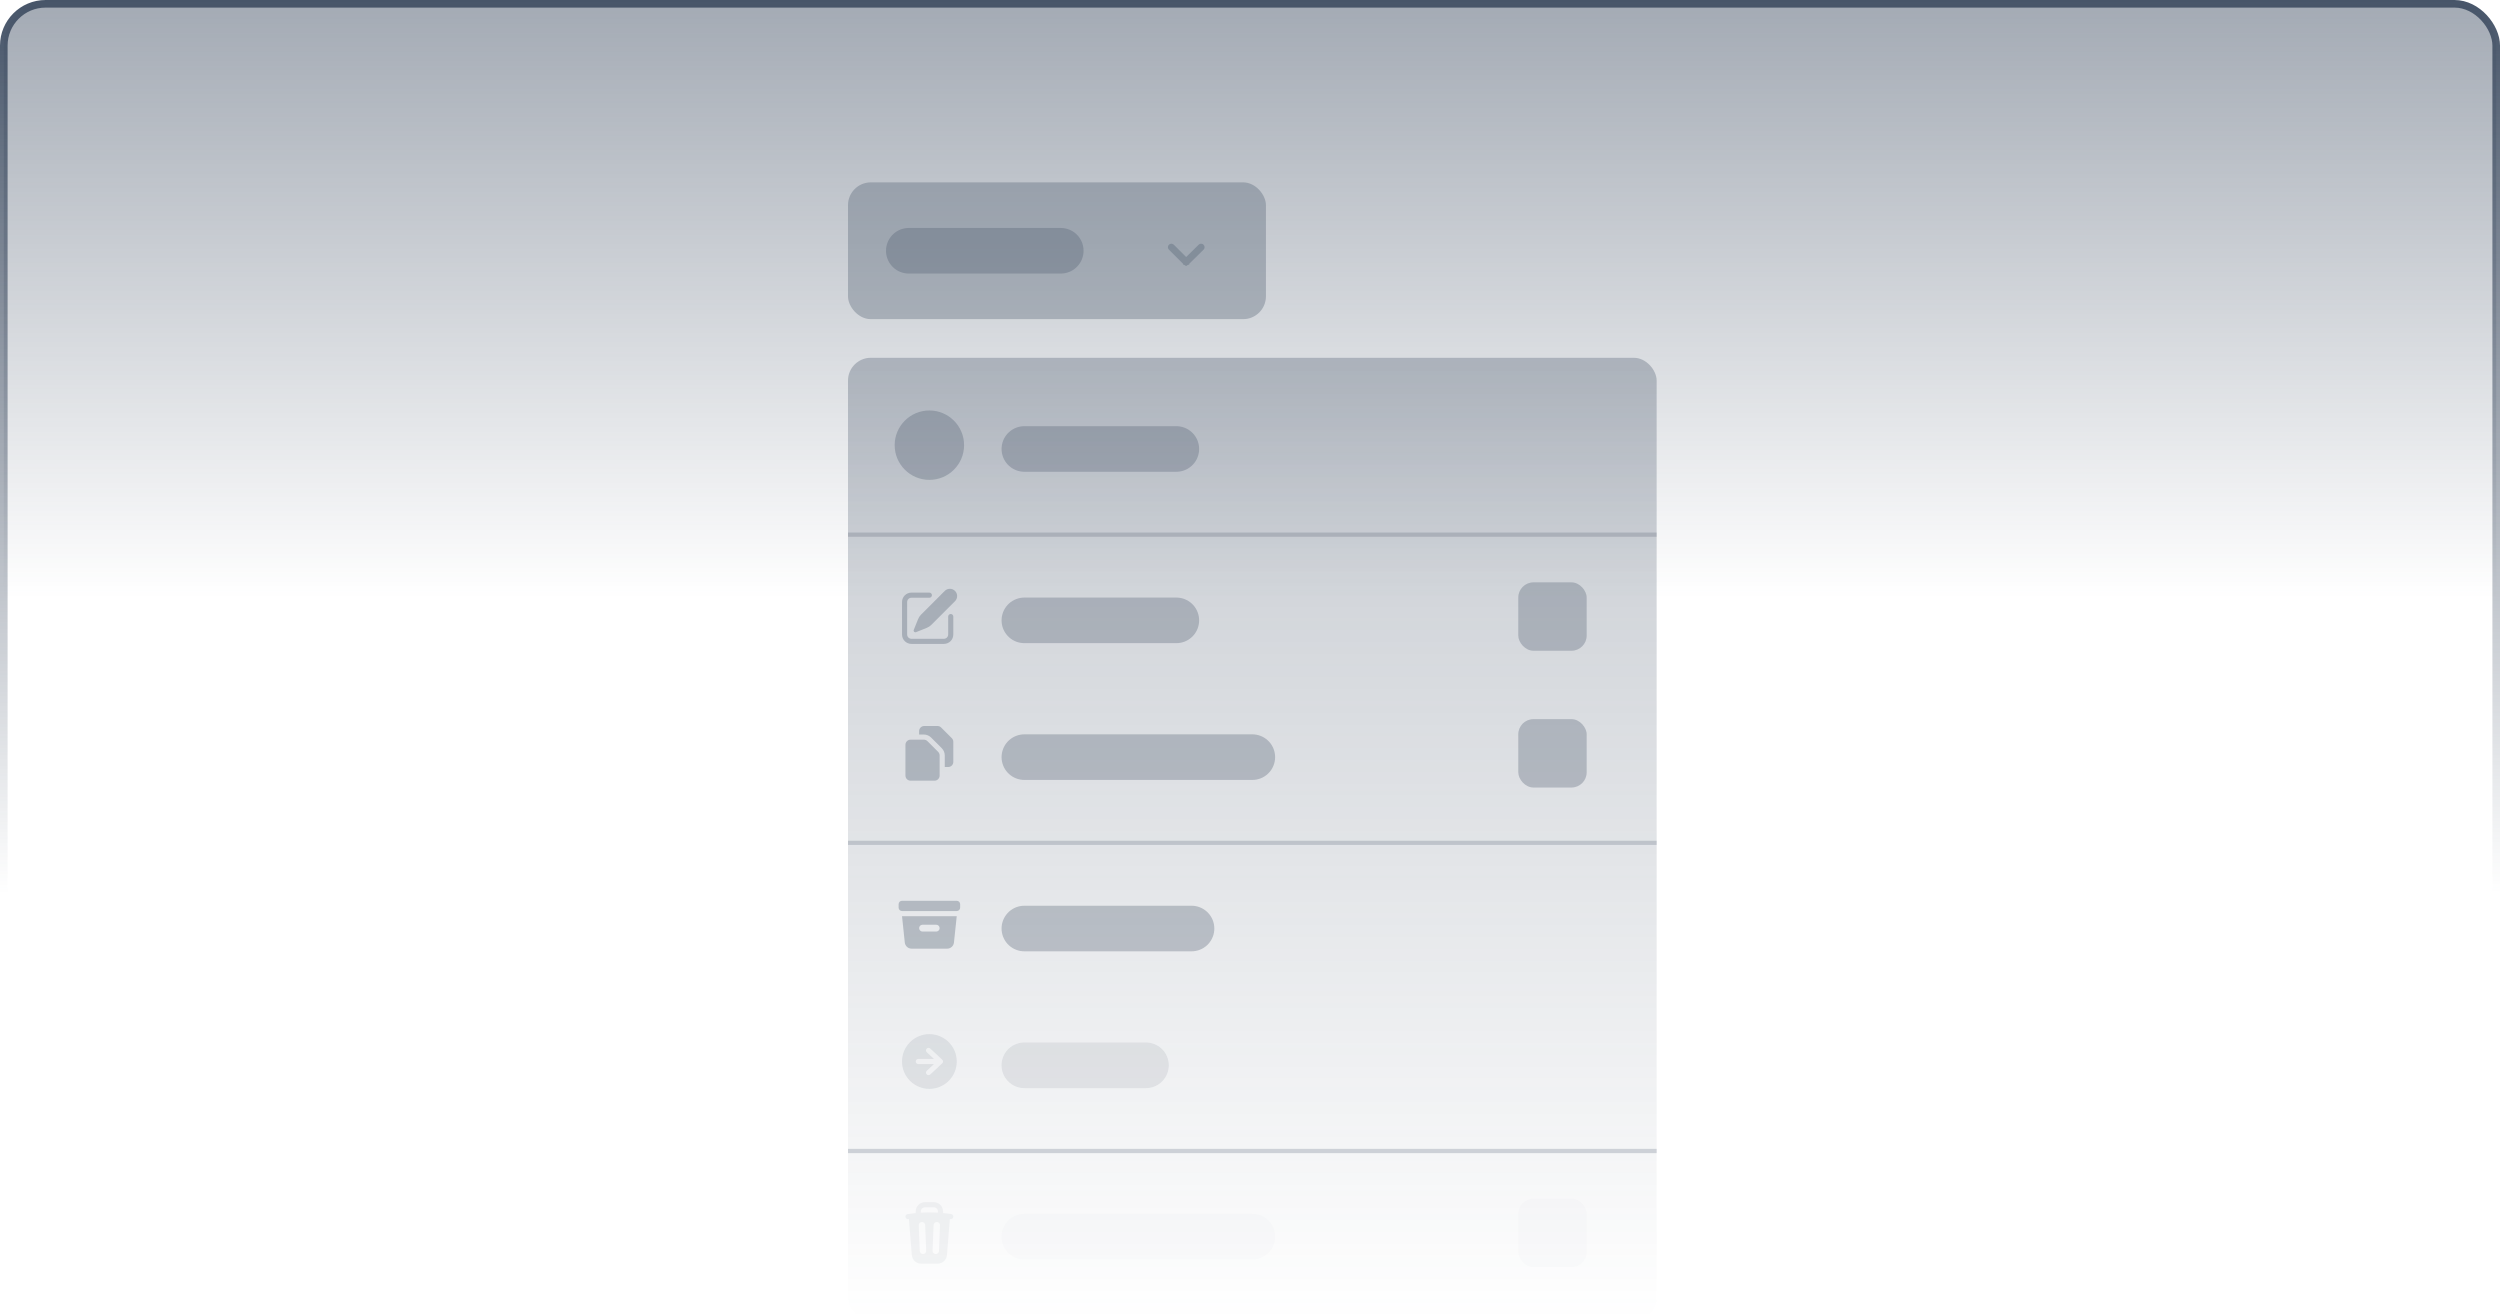 <svg width="329" height="173" viewBox="0 0 329 173" fill="none" xmlns="http://www.w3.org/2000/svg">
<g clip-path="url(#clip0_993_2342)">
<rect x="0.5" y="0.5" width="328" height="172" rx="5.5" fill="url(#paint0_linear_993_2342)" fill-opacity="0.5" stroke="url(#paint1_linear_993_2342)"/>
<rect x="111.597" y="24" width="55" height="18" rx="3" fill="#475569" fill-opacity="0.32"/>
<line x1="119.597" y1="33" x2="139.597" y2="33" stroke="#475569" stroke-opacity="0.3" stroke-width="6" stroke-linecap="round"/>
<path d="M158.194 32.398L158.195 32.398C158.212 32.415 158.226 32.436 158.235 32.458C158.244 32.48 158.249 32.504 158.249 32.528C158.249 32.553 158.244 32.577 158.235 32.599C158.226 32.621 158.212 32.641 158.195 32.658C158.195 32.658 158.195 32.658 158.195 32.659L156.229 34.602L156.229 34.602L156.227 34.603C156.21 34.621 156.19 34.634 156.167 34.644L156.273 34.898L156.167 34.644C156.145 34.653 156.121 34.658 156.097 34.658C156.073 34.658 156.049 34.653 156.026 34.644L155.92 34.898L156.026 34.644C156.004 34.634 155.984 34.621 155.967 34.603L155.967 34.603L155.966 34.603L154.022 32.659L154.022 32.659L154.022 32.659C154.004 32.642 153.991 32.621 153.981 32.599C153.972 32.577 153.967 32.553 153.967 32.528C153.967 32.504 153.972 32.48 153.981 32.458C153.991 32.436 154.004 32.415 154.022 32.398L154.022 32.398C154.056 32.364 154.103 32.345 154.151 32.345C154.199 32.345 154.246 32.364 154.28 32.398C154.28 32.398 154.28 32.398 154.28 32.398L155.902 34.02L156.095 34.213L156.29 34.021L157.935 32.399L157.936 32.398C157.97 32.364 158.017 32.345 158.065 32.345C158.114 32.345 158.16 32.364 158.194 32.398Z" stroke="#475569" stroke-opacity="0.32" stroke-width="0.55"/>
<g clip-path="url(#clip1_993_2342)">
<rect x="111.597" y="47.085" width="106.418" height="126.663" rx="3" fill="url(#paint2_linear_993_2342)" fill-opacity="0.32"/>
<ellipse cx="122.306" cy="58.585" rx="4.567" ry="4.567" fill="#475569" fill-opacity="0.3"/>
<line x1="134.806" y1="59.085" x2="154.806" y2="59.085" stroke="#475569" stroke-opacity="0.3" stroke-width="6" stroke-linecap="round"/>
<rect x="111.597" y="70.085" width="106.418" height="0.554" fill="#475569" fill-opacity="0.23"/>
<path d="M120.25 82.902L120.818 81.482C120.909 81.256 121.044 81.05 121.217 80.878L124.33 77.765C124.703 77.392 125.308 77.392 125.68 77.765C126.053 78.138 126.053 78.742 125.68 79.115L122.567 82.228C122.394 82.4 122.189 82.536 121.962 82.627L120.543 83.194C120.359 83.268 120.177 83.086 120.25 82.902Z" fill="#475569" fill-opacity="0.32"/>
<path d="M119.381 79.227C119.381 78.916 119.632 78.664 119.943 78.664H122.306C122.492 78.664 122.643 78.513 122.643 78.327C122.643 78.141 122.492 77.989 122.306 77.989H119.943C119.26 77.989 118.706 78.543 118.706 79.227V83.502C118.706 84.185 119.26 84.739 119.943 84.739H124.218C124.902 84.739 125.456 84.185 125.456 83.502V81.139C125.456 80.953 125.304 80.802 125.118 80.802C124.932 80.802 124.781 80.953 124.781 81.139V83.502C124.781 83.812 124.529 84.064 124.218 84.064H119.943C119.632 84.064 119.381 83.812 119.381 83.502V79.227Z" fill="#475569" fill-opacity="0.32"/>
<line x1="134.806" y1="81.639" x2="154.806" y2="81.639" stroke="#475569" stroke-opacity="0.3" stroke-width="6" stroke-linecap="round"/>
<rect x="199.806" y="76.639" width="9" height="9" rx="2" fill="#475569" fill-opacity="0.3"/>
<path d="M120.956 96.214C120.956 95.842 121.258 95.539 121.631 95.539H123.376C123.555 95.539 123.727 95.611 123.853 95.737L125.258 97.142C125.385 97.268 125.456 97.44 125.456 97.619V100.264C125.456 100.637 125.154 100.939 124.781 100.939H124.331V99.419C124.331 99.061 124.189 98.718 123.935 98.464L122.531 97.06C122.278 96.807 121.934 96.664 121.576 96.664H120.956V96.214Z" fill="#475569" fill-opacity="0.32"/>
<path d="M119.831 97.339C119.458 97.339 119.156 97.642 119.156 98.014V102.064C119.156 102.437 119.458 102.739 119.831 102.739H122.981C123.354 102.739 123.656 102.437 123.656 102.064V99.419C123.656 99.24 123.585 99.068 123.458 98.942L122.053 97.537C121.927 97.41 121.755 97.339 121.576 97.339H119.831Z" fill="#475569" fill-opacity="0.32"/>
<line x1="134.806" y1="99.639" x2="164.806" y2="99.639" stroke="#475569" stroke-opacity="0.3" stroke-width="6" stroke-linecap="round"/>
<rect x="199.806" y="94.639" width="9" height="9" rx="2" fill="#475569" fill-opacity="0.3"/>
<rect x="111.597" y="110.639" width="106.418" height="0.554" fill="#475569" fill-opacity="0.23"/>
<g clip-path="url(#clip2_993_2342)">
<path d="M118.706 118.544C118.457 118.544 118.256 118.745 118.256 118.994V119.444C118.256 119.692 118.457 119.894 118.706 119.894H125.906C126.154 119.894 126.356 119.692 126.356 119.444V118.994C126.356 118.745 126.154 118.544 125.906 118.544H118.706Z" fill="#475569" fill-opacity="0.32"/>
<path fill-rule="evenodd" clip-rule="evenodd" d="M118.706 120.569H125.906L125.541 124.038C125.492 124.496 125.106 124.844 124.646 124.844H119.966C119.506 124.844 119.119 124.496 119.071 124.038L118.706 120.569ZM120.956 122.144C120.956 121.895 121.157 121.694 121.406 121.694H123.206C123.454 121.694 123.656 121.895 123.656 122.144C123.656 122.392 123.454 122.594 123.206 122.594H121.406C121.157 122.594 120.956 122.392 120.956 122.144Z" fill="#475569" fill-opacity="0.32"/>
</g>
<line x1="134.806" y1="122.194" x2="156.806" y2="122.194" stroke="#475569" stroke-opacity="0.3" stroke-width="6" stroke-linecap="round"/>
<g opacity="0.36">
<path fill-rule="evenodd" clip-rule="evenodd" d="M122.306 143.294C124.294 143.294 125.906 141.682 125.906 139.694C125.906 137.706 124.294 136.094 122.306 136.094C120.317 136.094 118.706 137.706 118.706 139.694C118.706 141.682 120.317 143.294 122.306 143.294ZM120.843 139.356C120.657 139.356 120.506 139.507 120.506 139.694C120.506 139.88 120.657 140.031 120.843 140.031H122.909L121.963 140.909C121.827 141.036 121.819 141.249 121.946 141.386C122.073 141.522 122.286 141.53 122.423 141.404L123.998 139.941C124.066 139.877 124.106 139.788 124.106 139.694C124.106 139.6 124.066 139.51 123.998 139.446L122.423 137.984C122.286 137.857 122.073 137.865 121.946 138.002C121.819 138.138 121.827 138.352 121.963 138.479L122.909 139.356H120.843Z" fill="#475569" fill-opacity="0.32"/>
<line x1="134.806" y1="140.194" x2="150.806" y2="140.194" stroke="#475569" stroke-opacity="0.3" stroke-width="6" stroke-linecap="round"/>
</g>
<rect x="111.597" y="151.194" width="106.418" height="0.554" fill="#475569" fill-opacity="0.23"/>
<g opacity="0.06">
<g clip-path="url(#clip3_993_2342)">
<path fill-rule="evenodd" clip-rule="evenodd" d="M121.743 158.198C121.06 158.198 120.506 158.752 120.506 159.435V159.635C120.148 159.669 119.793 159.714 119.441 159.769C119.257 159.798 119.131 159.97 119.16 160.154C119.189 160.339 119.361 160.465 119.545 160.436L119.612 160.426L119.991 165.159C120.042 165.802 120.579 166.298 121.224 166.298H123.387C124.033 166.298 124.569 165.802 124.621 165.159L125 160.426L125.066 160.436C125.25 160.465 125.423 160.339 125.452 160.154C125.48 159.97 125.354 159.798 125.17 159.769C124.819 159.714 124.464 159.669 124.106 159.635V159.435C124.106 158.752 123.552 158.198 122.868 158.198H121.743ZM122.306 159.548C122.684 159.548 123.059 159.559 123.431 159.582V159.435C123.431 159.125 123.179 158.873 122.868 158.873H121.743C121.433 158.873 121.181 159.125 121.181 159.435V159.582C121.553 159.559 121.928 159.548 122.306 159.548ZM123.704 161.252C123.713 161.02 123.532 160.823 123.299 160.814C123.066 160.805 122.87 160.986 122.861 161.219L122.726 164.594C122.717 164.827 122.898 165.023 123.131 165.032C123.363 165.041 123.56 164.86 123.569 164.627L123.704 161.252ZM121.751 161.219C121.742 160.986 121.545 160.805 121.313 160.814C121.08 160.823 120.899 161.02 120.908 161.252L121.043 164.627C121.052 164.86 121.248 165.041 121.481 165.032C121.714 165.023 121.895 164.827 121.886 164.594L121.751 161.219Z" fill="#475569"/>
</g>
<line x1="134.806" y1="162.748" x2="164.806" y2="162.748" stroke="#475569" stroke-opacity="0.3" stroke-width="6" stroke-linecap="round"/>
<rect x="199.806" y="157.748" width="9" height="9" rx="2" fill="#475569" fill-opacity="0.3"/>
</g>
</g>
</g>
<defs>
<linearGradient id="paint0_linear_993_2342" x1="164.5" y1="0" x2="164.5" y2="78.709" gradientUnits="userSpaceOnUse">
<stop stop-color="#475569"/>
<stop offset="1" stop-color="#475569" stop-opacity="0"/>
</linearGradient>
<linearGradient id="paint1_linear_993_2342" x1="164.5" y1="-1.02658e-07" x2="164.52" y2="117.577" gradientUnits="userSpaceOnUse">
<stop stop-color="#475569"/>
<stop offset="1" stop-color="#475569" stop-opacity="0"/>
</linearGradient>
<linearGradient id="paint2_linear_993_2342" x1="164.806" y1="47.085" x2="164.806" y2="173.748" gradientUnits="userSpaceOnUse">
<stop stop-color="#475569"/>
<stop offset="1" stop-color="#475569" stop-opacity="0"/>
</linearGradient>
<clipPath id="clip0_993_2342">
<rect width="329" height="173" fill="white"/>
</clipPath>
<clipPath id="clip1_993_2342">
<rect width="106.418" height="131.097" fill="white" transform="translate(111.597 42.651)"/>
</clipPath>
<clipPath id="clip2_993_2342">
<rect width="9" height="9" fill="white" transform="translate(117.806 117.194)"/>
</clipPath>
<clipPath id="clip3_993_2342">
<rect width="9" height="9" fill="white" transform="translate(117.806 157.748)"/>
</clipPath>
</defs>
</svg>
